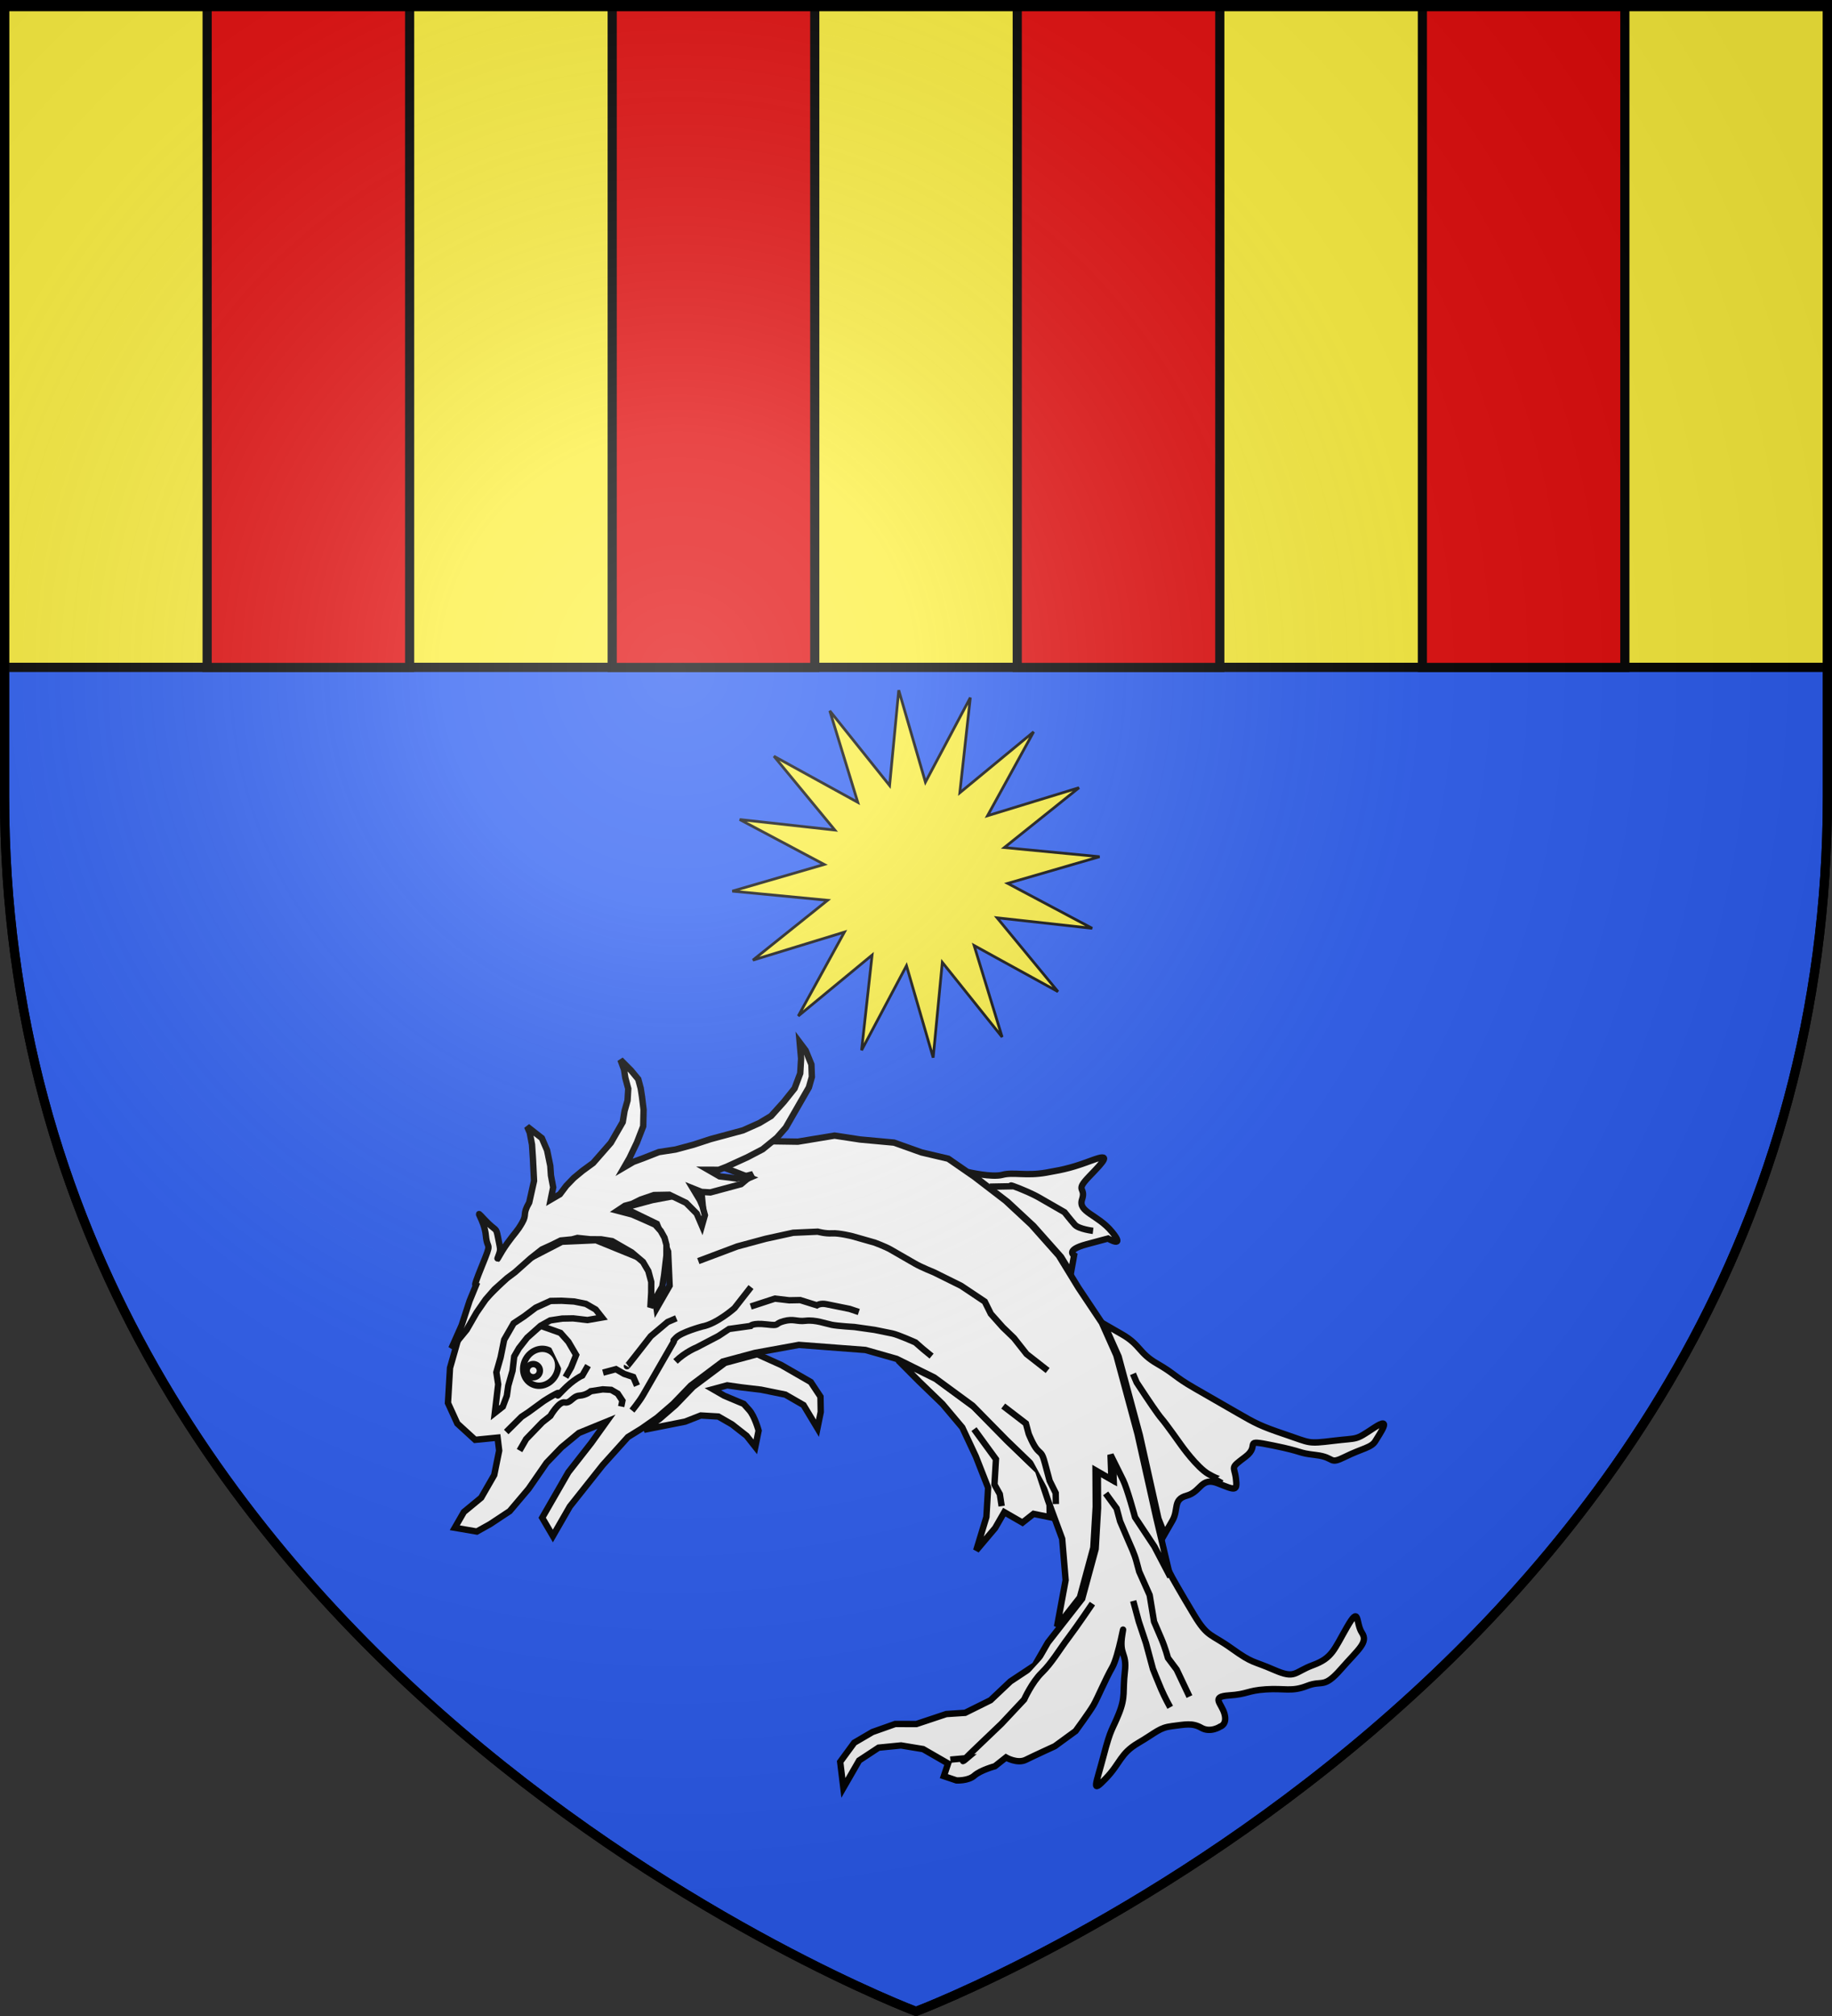 <svg xmlns="http://www.w3.org/2000/svg" xmlns:xlink="http://www.w3.org/1999/xlink" width="600" height="660" version="1.0"><rect width="100%" height="100%" fill="#333333" stroke="none"/><desc>Flag of Canton of Valais (Wallis)</desc><defs><radialGradient xlink:href="#b" id="c" cx="221.445" cy="226.331" r="300" fx="221.445" fy="226.331" gradientTransform="matrix(1.353 0 0 1.349 -77.63 -85.747)" gradientUnits="userSpaceOnUse"/><linearGradient id="b"><stop offset="0" style="stop-color:white;stop-opacity:.314"/><stop offset=".19" style="stop-color:white;stop-opacity:.251"/><stop offset=".6" style="stop-color:#6b6b6b;stop-opacity:.125"/><stop offset="1" style="stop-color:black;stop-opacity:.125"/></linearGradient></defs><g style="opacity:1;display:inline"><path d="M1.5 1.5h597v217H1.5z" style="opacity:1;color:#000;fill:#fcef3c;fill-opacity:1;fill-rule:nonzero;stroke:#000;stroke-width:3;stroke-linecap:butt;stroke-linejoin:miter;marker:none;marker-start:none;marker-mid:none;marker-end:none;stroke-miterlimit:4;stroke-dasharray:none;stroke-dashoffset:0;stroke-opacity:1;visibility:visible;display:inline;overflow:visible"/><path d="M1.5 218.5v42.219C1.5 546.17 300 658.5 300 658.5s298.5-112.33 298.5-397.781V218.5z" style="fill:#2b5df2;fill-opacity:1;fill-rule:evenodd;stroke:#000;stroke-width:3;stroke-linecap:butt;stroke-linejoin:miter;stroke-miterlimit:4;stroke-dasharray:none;stroke-opacity:1"/><path d="M67.844 1.5v217h66.312V1.5zm132.656 0v217h66.344V1.5zm132.656 0v217H399.5V1.5zm132.688 0v217h66.312V1.5z" style="color:#000;fill:#e20909;fill-opacity:1;fill-rule:nonzero;stroke:#000;stroke-width:3;stroke-linecap:butt;stroke-linejoin:miter;marker:none;marker-start:none;marker-mid:none;marker-end:none;stroke-miterlimit:4;stroke-dasharray:none;stroke-dashoffset:0;stroke-opacity:1;visibility:visible;display:inline;overflow:visible"/><g style="display:inline"><g style="fill:#fff" transform="rotate(-60.082 470.995 159.353)scale(1.201)"><path d="M110.334 266.186c-7.145 0-9.291.715-13.576-2.858-4.289-3.577-5.718-2.146-6.431-8.576s-1.428-5.714-.714-12.859c.714-7.148-.715-7.144 2.858-13.577 3.573-6.43 5.717-10.005 5.717-10.005l5.003-7.86 4.287-8.576s5.717-5.714 7.146-7.86c1.43-2.142 4.287-6.43 4.287-6.43l-5.716 3.576v-5.002l-1.797 1.048-6.777 3.954-10.004 5.002-13.578 3.572-10.004-1.428-5.003-.715h-7.144l-7.145-3.571-7.147-2.143-6.43-4.29-2.857-4.287-6.431-5.718-2.858-5.002-5.003-4.287-5.002-2.858-6.431-.715-5.716 4.29h8.612l5.68 2.858 3.573 5.002 2.142 5.714v7.862l-3.573.716.714 3.571s1.429 2.858 3.573 3.575c2.144.716 5.002 3.575 5.002 3.575l3.575 1.427s-.001 3.575 2.143 5.003c2.142 1.427 7.145 5 7.145 5l6.43 2.86s6.432.715 8.575.715c2.144 0 7.86-.715 11.433-.715s13.78-3.825 9.29-2.143c-5.717 2.143-3.572 3.572-8.573 5.714-5.002 2.146-5.717 3.575-10.72 4.29-5.002.71-4.288-.003-12.147 2.143-7.86 2.143-10.72 2.143-5.002 3.572 5.716 1.43 7.86 0 12.862 2.858 5.003 2.858 6.432 2.861 8.574 5.717 2.143 2.858 3.573 4.287 3.573 7.145s2.858 4.287 2.858 4.287 1.43 1.43 3.574-.712 2.142-5.717 5.002-1.432c2.858 4.292 3.573 3.576 6.431 7.862s2.858 6.429 6.43 9.289c3.575 2.858 1.43 4.29 8.575 5.717 7.145 1.431 10.003 2.858 11.432 0s6.43-4.295-.717-4.295z" style="fill:#fff;stroke:#000;stroke-width:1.736"/><path d="M161.068 245.461c-5.718-2.857-4.289-2.142-8.575-7.86-4.287-5.714-3.574-5.002-5.003-12.147s-1.429-8.575-1.429-14.29v-13.577c0-6.43.716-6.43.716-12.147s2.142-6.43 2.142-12.147v-5.718l-5.716 7.86-7.146 7.145-8.574 8.576-17.15 15.717-2.857 3.576h4.288c3.574 0 5.003-2.858 7.86 0 2.859 2.858 6.43.716 7.145 5.718s.716 5.714 3.574 3.571c2.858-2.142 1.429-2.856 6.43-.713 5.003 2.144 3.574-3.573 6.432 5.004 2.858 8.574 1.427 6.427 3.573 11.431 2.143 5.003-.713 4.287 3.574 7.145 4.288 2.858 5.716 5 7.86 5 2.14-.003 8.572.714 2.856-2.144zM186.08 142.562c-4.29-3.571-5.718-5.004-9.292-9.289-3.573-4.287-4.287-7.862-6.43-10.004-2.143-2.143-4.052-8.55-4.052-8.55l-.236 2.832-1.429 10.72-2.144 9.287-3.573 10.722-2.464 4.514 4.608-1.654s0-2.858 4.287 1.427l4.289 4.29s-.002 5.718 2.142 0c2.143-5.717 0-10.72 3.573-11.435s.714-2.858 6.432-1.427c5.715 1.427 8.575 2.142 4.288-1.433z" style="fill:#fff;stroke:#000;stroke-width:1.736"/><path d="M488.324 552.917v3.293l2.059.824.822 2.469 2.059-1.236 3.292-3.704 1.646-6.584 2.058-7.408.823-7.408-.412-6.586-1.234 4.528-1.235 4.939-1.646 4.527-2.881 4.116-3.292 4.115-4.116 2.058-5.35 1.235 4.526.822z" style="fill:#fff;stroke:#000" transform="matrix(1.736 0 0 1.736 -756.832 -790.305)"/><path d="m88.182 83.254-10.004-4.292-6.718-1.677-5.431-1.893-2.332-1.092-2.33-1.088 7.52 8.61 3.573 2.858 2.144 4.292v4.287l-.715 5.002-1.429 3.572 4.289-1.428s2.858-2.858 3.573-5.002l.714-2.142-.714-5.718v-3.572l2.858 2.857 1.429 3.575 2.143 5.002 2.142 6.43v5.717l-3.573 6.431 4.288-1.429 3.574-2.142 2.142-4.287v-9.293l-.713-7.145z" style="fill:#fff;stroke:#000;stroke-width:1.736"/><path d="M23.87 66.105h9.291l14.29 2.143 10.004 2.142 3.914 2.11 4.662 2.177 5.43 1.894 6.718 1.681 10.005 4.287 6.431 6.433 7.859 9.289 7.86 16.434 2.142 8.575.716 11.432-1.43 12.863-3.573 12.86-2.857 11.437-5.716 6.428-7.147 8.577-9.289 6.43-12.149 4.286 10.005 1.431 13.577-3.577 10.005-5 6.777-3.95 1.797-1.05v5.002l5.716-3.572s-2.858 4.283-4.287 6.43c-1.43 2.14-7.147 7.858-7.147 7.858l-4.287 8.574-5.002 7.86 12.147-11.432 17.15-15.722 8.573-8.574 7.147-7.148 5.716-7.858 5.09-10.284 4.914-9.01 3.573-10.716 2.145-9.293 1.429-10.716.713-8.576-2.142-7.145-1.43-7.86-3.885-8.46-2.546-6.546-6.43-7.86-3.574-6.43-7.145-4.29-5.717-5.003 1.428 9.293-5.715-4.29-3.575-5.714-5.003 3.571v-8.574l-4.287-5.002-5.717-5.72.715 10.007-5.002 6.43-7.86 5.002h-7.145l10.005-7.86-2.143-15.72-5.002-7.86-10.005-6.432-12.862-3.572-10.72-2.142-11.433 2.858-8.574 4.287-3.574 5.002-1.429 6.43 3.574 5.001-2.858 2.143L30.3 43.95h-7.145l-5.718-2.146h-4.964l2.106 5.718 3.575 2.14 5.716 2.86 7.86 1.43 8.574.713 5.716 1.429 5.718 2.144 6.43 5.002-7.146-.715-10.004-1.427H26.729z" style="fill:#fff;stroke:#000;stroke-width:1.736"/><path d="m54.389 16.617 6.848-.722 6.848-1.44 5.405-.723s-3.603 0 4.325-1.082c7.928-1.078 4.323-.719 7.928-3.242 3.604-2.522 5.047-7.209 3.604-2.522-1.44 4.686 0 3.6-2.523 5.764-2.522 2.163-2.161 2.163-4.325 2.523-2.161.363.723.003 4.325.363 3.605.36 3.964.719 6.848.719s1.803-1.082 5.767-1.082l5.766-1.8 5.045-3.246 3.244-2.16 2.523-2.163 1.08-1.441-.721 5.045-2.162 2.883-3.245 2.882-2.161 1.444-2.523 2.16-3.244 1.08 2.523 1.443 2.884.36 2.882.722 2.884 1.082 3.244 1.44 3.604.723 3.603.719h6.487l2.884-1.082 2.882-.719 2.884-1.44 2.162-2.166 1.802-1.441 1.802-2.162-1.081 3.964-1.08 2.882-1.803 1.804-1.802 1.442-2.884 2.163-3.964 2.16-4.684.722-4.685.36h-2.884l2.523 1.44 2.162 1.805 3.604 2.882 2.882 3.605 3.605 3.604 3.604 3.242 3.964 3.964 2.523 2.522 3.964 2.88 3.244 1.805 5.045 1.083 4.685.72 4.325-.72 3.604-1.805 3.603-2.521-1.08 2.52-2.523 3.247-2.884 1.801-2.882.722h-12.614l-3.605-.722-4.684-1.8-3.964-2.525-2.523-1.804-2.523-1.799-1.802-1.441-1.441-2.523v3.605l1.082 2.523.72 1.798 1.803 1.806 1.44 1.441-3.963-1.44-2.523-2.525-3.605-3.603-1.081-2.164-.36-2.522-1.802 3.245-1.082 1.44-1.802 1.801-2.882.723 2.161-2.886 1.082-3.964-.361-5.046-2.162-3.6-2.882-2.525-2.163-1.441-1.441-1.443-2.162-1.079 1.08 3.963.361 3.243.36 3.605-.721 2.163-1.08 1.8-1.443 1.442-2.523 1.44-2.523 1.082-2.522 1.082-2.883 1.082H91.15l3.602-1.804 2.523-1.441 2.164-2.16 1.44-2.523.721-3.964V40.04l-1.081-2.88-1.442-2.523-1.44-3.245-1.082-1.082-1.803-2.523-2.161-1.441-2.523-1.8-3.603-1.442-5.407-1.804-2.523-1.083-4.325-1.44-3.602-.718-4.326-.363h-5.405z" style="fill:#fff;stroke:#000;stroke-width:1.736"/><path d="m461.917 475.778 2.079-.89 2.078-.891 1.485-1.187 2.376-.594 2.671-.891h2.97l1.781.891 2.08.889 2.078 1.486.89 1.484.891 1.78.594 1.783v1.781l-.594 1.486-1.484-1.783-.891-2.078-.891-1.484-1.188-1.485-1.485-.89-2.671-.891-2.08-.297h-1.484l-2.078.891-2.376.592-1.484.595-1.783.297z" style="fill:#fff;stroke:#000" transform="matrix(1.736 0 0 1.736 -756.832 -790.305)"/><ellipse cx="471.716" cy="478.45" rx="2.97" ry="2.672" style="fill:#fff;stroke:#000" transform="matrix(1.736 0 0 1.736 -756.832 -790.305)"/><circle cx="470.677" cy="477.708" r="1.039" style="fill:#fff;stroke:#000" transform="matrix(1.736 0 0 1.736 -756.832 -790.305)"/><path d="m477.357 475.185.594 3.265-.594 1.78-1.187 2.082-2.078.295h-1.782" style="fill:#fff;stroke:#000" transform="matrix(1.736 0 0 1.736 -756.832 -790.305)"/><path d="m108.6 63.105 8.766 7.22 5.672 5.67 5.155 5.674 3.61 5.67s.516 2.064 1.547 3.609 2.063 5.155 2.063 5.155l1.547 6.188s.517 3.089.517 4.64v7.731c0 2.06.516 5.674.516 5.674l.515 8.247-.515 7.736-2.063 3.092-1.547 4.64-1.031 4.123-2.063 5.158-1.031 7.216M104.993 81.667l5.155 4.64 1.549 3.608 1.547 2.575 1.031 4.64s1.031.516 1.547 2.063l2.063 6.189.516 2.576M39.518 46.61h3.608l6.186 1.547 2.577 1.031s4.639 0 5.155 1.547c.517 1.547 2.576 1.027 3.61 2.577 1.03 1.547 2.576 2.063 2.576 2.063l2.063 2.576 1.033 2.061v2.063l-1.033 2.065-1.547.515M42.096 40.936l5.67 1.547 2.063 1.03 4.64 2.062s2.062 1.035 3.61 2.063c1.547 1.033-2.579 0 1.547 1.033 4.123 1.031 6.186 2.577 6.186 2.577h3.094" style="fill:#fff;stroke:#000;stroke-width:1.736"/><path d="m475.873 487.357 1.484 1.486v1.484l.297 1.486-.89 1.188" style="fill:#fff;stroke:#000" transform="matrix(1.736 0 0 1.736 -756.832 -790.305)"/><path d="M74.06 60.526s-.516 0 3.093.516l7.218 1.031 5.67 2.065 2.063 1.547M64.263 67.746s3.092.516 5.157.516h16.498c1.547 0-.517-.516 1.547 0 2.063.515 6.187 4.639 6.187 4.639 2.576 3.092 8.764 5.155 8.764 5.155l7.216 1.031M115.82 154.876l-1.03 7.732-2.064 2.062s-2.062 2.577-2.578 4.124c-.516 1.545.002 1.55-2.063 3.612l-3.608 3.608-2.062 3.092-2.579 1.547" style="fill:#fff;stroke:#000;stroke-width:1.736"/><path d="m497.252 542.29-1.188 2.674-1.187 2.672-3.564 1.781-.89 1.483-1.485 1.189" style="fill:#fff;stroke:#000" transform="matrix(1.736 0 0 1.736 -756.832 -790.305)"/><path d="m165.829 121.88 3.092 5.155s0-1.547.516 2.06c.516 3.61.516 5.673.516 5.673v8.251s-1.032 2.577-1.547 4.124c-.516 1.547 1.03 5.155 1.03 5.155M25.082 190.447l2.651 3.756s-4.714-1.695 4.051.885l8.765 2.577 8.765 2.063s5.155-.516 8.764.515 7.732 1.032 11.858 1.547c4.123.516 11.341 1.03 11.341 1.03M67.359 235.299s1.545-2.575 3.092-4.638 3.608-4.639 3.608-4.639l5.157-5.159 4.124-4.639 4.125-4.124M72.512 238.395l4.641-6.7 1.547-3.609s2.063-2.064 3.608-4.127c1.546-2.062 3.094-4.123 3.094-4.123l5.671-4.64 4.126-5.67s.513-.516 2.062-2.063c1.547-1.55 2.577-3.096 4.124-5.159 1.549-2.062 3.094-4.123 3.094-4.123l2.577-2.577 2.062-4.64M128.193 216.226s-.515 0-.515-3.608 3.094-10.312 3.094-10.312 3.092-6.7 3.608-8.247c.515-1.547 3.094-6.704 3.094-6.704l2.062-4.124 1.547-2.062" style="fill:#fff;stroke:#000;stroke-width:1.736"/><path d="M81.793 71.356c3.61 1.03 6.186 3.092 6.186 3.092l5.673 3.608 3.092 1.547 3.608 4.641s1.033 0 2.578 3.61c1.547 3.608 1.03 1.547 3.093 3.608s1.547 3.092 3.092 5.153c1.547 2.063 2.063 5.16 2.578 6.706.516 1.545 2.577 5.669 2.577 5.669l2.063 5.156 1.547 4.643c.515 1.547 1.031 6.7 1.031 6.7l-.516 2.577-.515 3.092" style="fill:none;stroke:#000;stroke-width:1.736"/></g></g><g style="fill:#fcef3c;fill-opacity:1"><g style="fill:#fcef3c;fill-opacity:1;display:inline"><g style="fill:#fcef3c;fill-opacity:1"><path d="m318.76 253.694-92.778-51.022 30.992 101.244-66.19-82.642-10.112 105.397-29.525-101.68-49.676 93.504 11.633-105.24-81.677 67.377 51.022-92.778-101.244 30.992 82.642-66.19-105.397-10.112L60.13 113.02l-93.505-49.676 105.24 11.634L4.49-6.701l92.777 51.022L66.275-56.923l66.19 82.642 10.112-105.397 29.525 101.681L221.778-71.5l-11.633 105.24 81.677-67.377L240.8 59.139l101.244-30.992-82.642 66.19 105.397 10.112-101.681 29.526 93.504 49.676-105.24-11.634z" style="opacity:.99;fill:#fcef3c;fill-opacity:1;stroke:#000;stroke-width:3;stroke-miterlimit:4;stroke-dasharray:none;stroke-dashoffset:0;stroke-opacity:1" transform="matrix(.296 0 0 .296 252.145 249.551)"/></g></g></g></g><path d="M300 658.5s298.5-112.32 298.5-397.772V2.176H1.5v258.552C1.5 546.18 300 658.5 300 658.5" style="opacity:1;fill:url(#c);fill-opacity:1;fill-rule:evenodd;stroke:none;stroke-width:1px;stroke-linecap:butt;stroke-linejoin:miter;stroke-opacity:1"/><path d="M300 658.5S1.5 546.18 1.5 260.728V2.176h597v258.552C598.5 546.18 300 658.5 300 658.5z" style="opacity:1;fill:none;fill-opacity:1;fill-rule:evenodd;stroke:#000;stroke-width:3;stroke-linecap:butt;stroke-linejoin:miter;stroke-miterlimit:4;stroke-dasharray:none;stroke-opacity:1"/></svg>